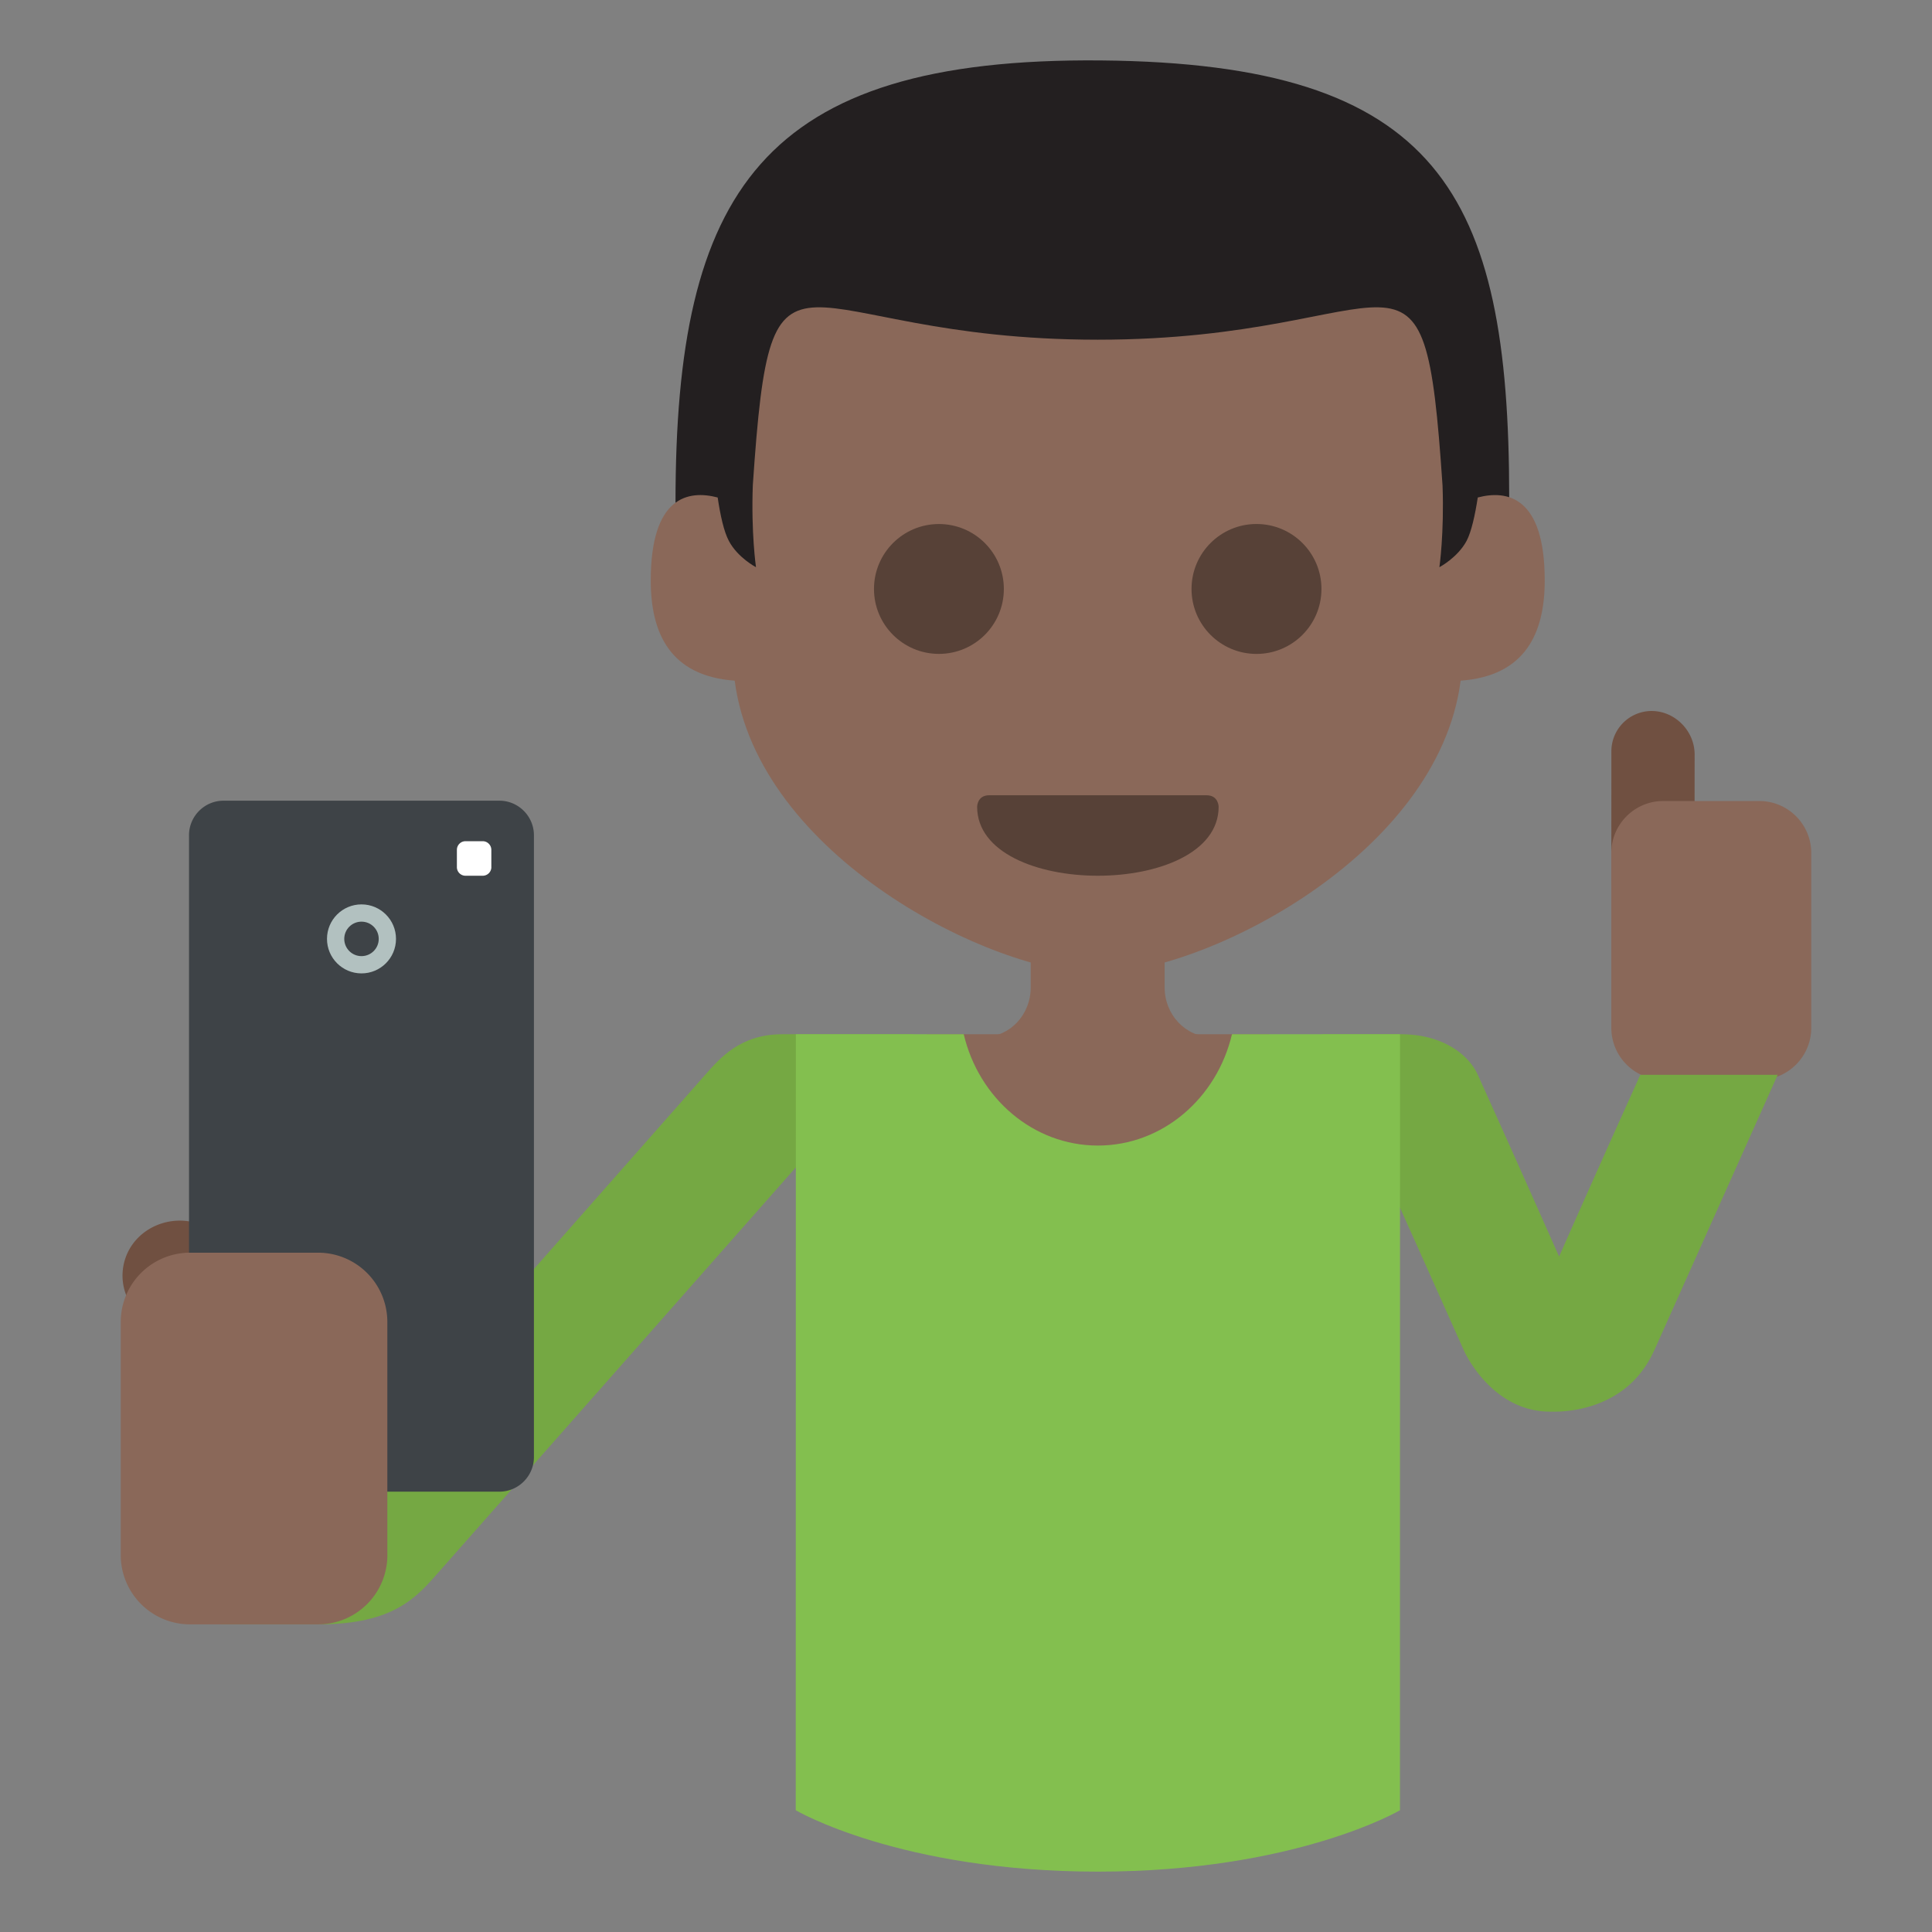 <svg xmlns="http://www.w3.org/2000/svg" width="64" height="64" viewBox="0 0 64 64"><rect x="0" y="0" width="64" height="64" fill="#808080" stroke="none"/><path fill="#8A6859" d="M38.58 32.709v-1.643h-4.436v1.643c0 .907-.693 1.641-1.547 1.641h7.533c-.853 0-1.55-.734-1.55-1.641z"/><path fill="#8A6859" d="M30.698 34.26H42.04v5.08H30.698z"/><path fill="#75A843" d="M25.918 34.26c-1.396 0-2.072.795-2.557 1.344L7.305 53.809h3.241c2.535 0 3.275-.928 3.998-1.744L30.256 34.26h-4.338z"/><path fill="#705041" d="M4.936 43.793l4.776 2.879c.878.526 2.046.264 2.594-.584a1.783 1.783 0 0 0-.594-2.505l-4.776-2.878c-.873-.525-2.043-.26-2.594.586a1.785 1.785 0 0 0 .594 2.502z"/><path fill="#3E4347" d="M17.687 48.268c0 .629-.515 1.145-1.143 1.145h-9.14a1.148 1.148 0 0 1-1.143-1.145V27.669c0-.63.514-1.145 1.143-1.145h9.14c.628 0 1.143.515 1.143 1.145v20.599z"/><circle fill="#B2C1C0" cx="11.975" cy="31.102" r="1.143"/><circle fill="#3E4347" cx="11.975" cy="31.102" r=".571"/><path fill="#8A6859" d="M12.832 51.52a2.293 2.293 0 0 1-2.285 2.289h-4.26A2.295 2.295 0 0 1 4 51.52v-7.734a2.294 2.294 0 0 1 2.286-2.289h4.26a2.294 2.294 0 0 1 2.285 2.289v7.734z"/><path fill="#705041" d="M53.379 24.902l-.002 4.187c.002.769.621 1.419 1.377 1.444.76.027 1.379-.58 1.379-1.35l.004-4.187c0-.767-.623-1.417-1.381-1.443a1.336 1.336 0 0 0-1.377 1.349z"/><path fill="#8A6859" d="M60 34.053c0 .943-.771 1.717-1.713 1.717h-3.195a1.723 1.723 0 0 1-1.715-1.717v-5.801c0-.944.773-1.717 1.715-1.717h3.195A1.72 1.72 0 0 1 60 28.252v5.801z"/><path fill="#FFF" d="M16.277 28.725a.286.286 0 0 1-.285.285h-.572a.285.285 0 0 1-.285-.285v-.572c0-.158.127-.287.285-.287h.571c.157 0 .285.129.285.287v.572z"/><path fill="#75A843" d="M54.338 35.604a768.67 768.67 0 0 0-2.691 6.021 906.433 906.433 0 0 0-2.693-6.021c-.301-.666-1.158-1.344-2.555-1.344h-2.598s3.527 7.863 4.697 10.486c.021.051.918 2.012 2.842 2.016h.244c.625-.016 2.4-.215 3.211-2.024l.006-.009 4.088-9.125h-4.551z"/><path fill="#83BF4F" d="M46.377 34.26h-5.566c-.498 2.114-2.295 3.688-4.443 3.688-2.145 0-3.947-1.573-4.443-3.688h-5.561l-.004 25.707S29.809 62 36.368 62c6.549 0 10.008-2.033 10.008-2.033l.001-25.707z"/><path fill="#231F20" d="M22.377 16.65l1.443 2.637H48.9l1.094-2.814c0-10.093-2.348-14.367-13.512-14.471-11.283-.106-14.105 4.375-14.105 14.648z"/><path fill="#8A6859" d="M48.953 16.48c-.09.582-.209 1.13-.371 1.439-.299.555-.9.87-.9.87s.162-1.127.104-2.703c-.627-9.302-1.17-4.833-11.424-4.833-10.246 0-10.793-4.465-11.424 4.82-.059 1.584.105 2.716.105 2.716s-.605-.315-.898-.87c-.166-.31-.285-.857-.371-1.439-.971-.255-2.217-.041-2.217 2.751 0 1.737.635 3.162 2.781 3.317.754 5.815 8.535 9.697 12.023 9.697s11.27-3.882 12.025-9.697c2.146-.155 2.785-1.58 2.785-3.317.001-2.792-1.251-3.005-2.218-2.751z"/><g><circle fill="#574137" cx="31.103" cy="19.51" r="2.151"/><circle fill="#574137" cx="41.623" cy="19.51" r="2.152"/></g><path fill="#574137" d="M40.369 26.725c0 1.523-2 2.285-4.002 2.285-1.998 0-3.998-.762-3.998-2.285 0 0 0-.381.398-.381h7.201c.401 0 .401.381.401.381z"/></svg>